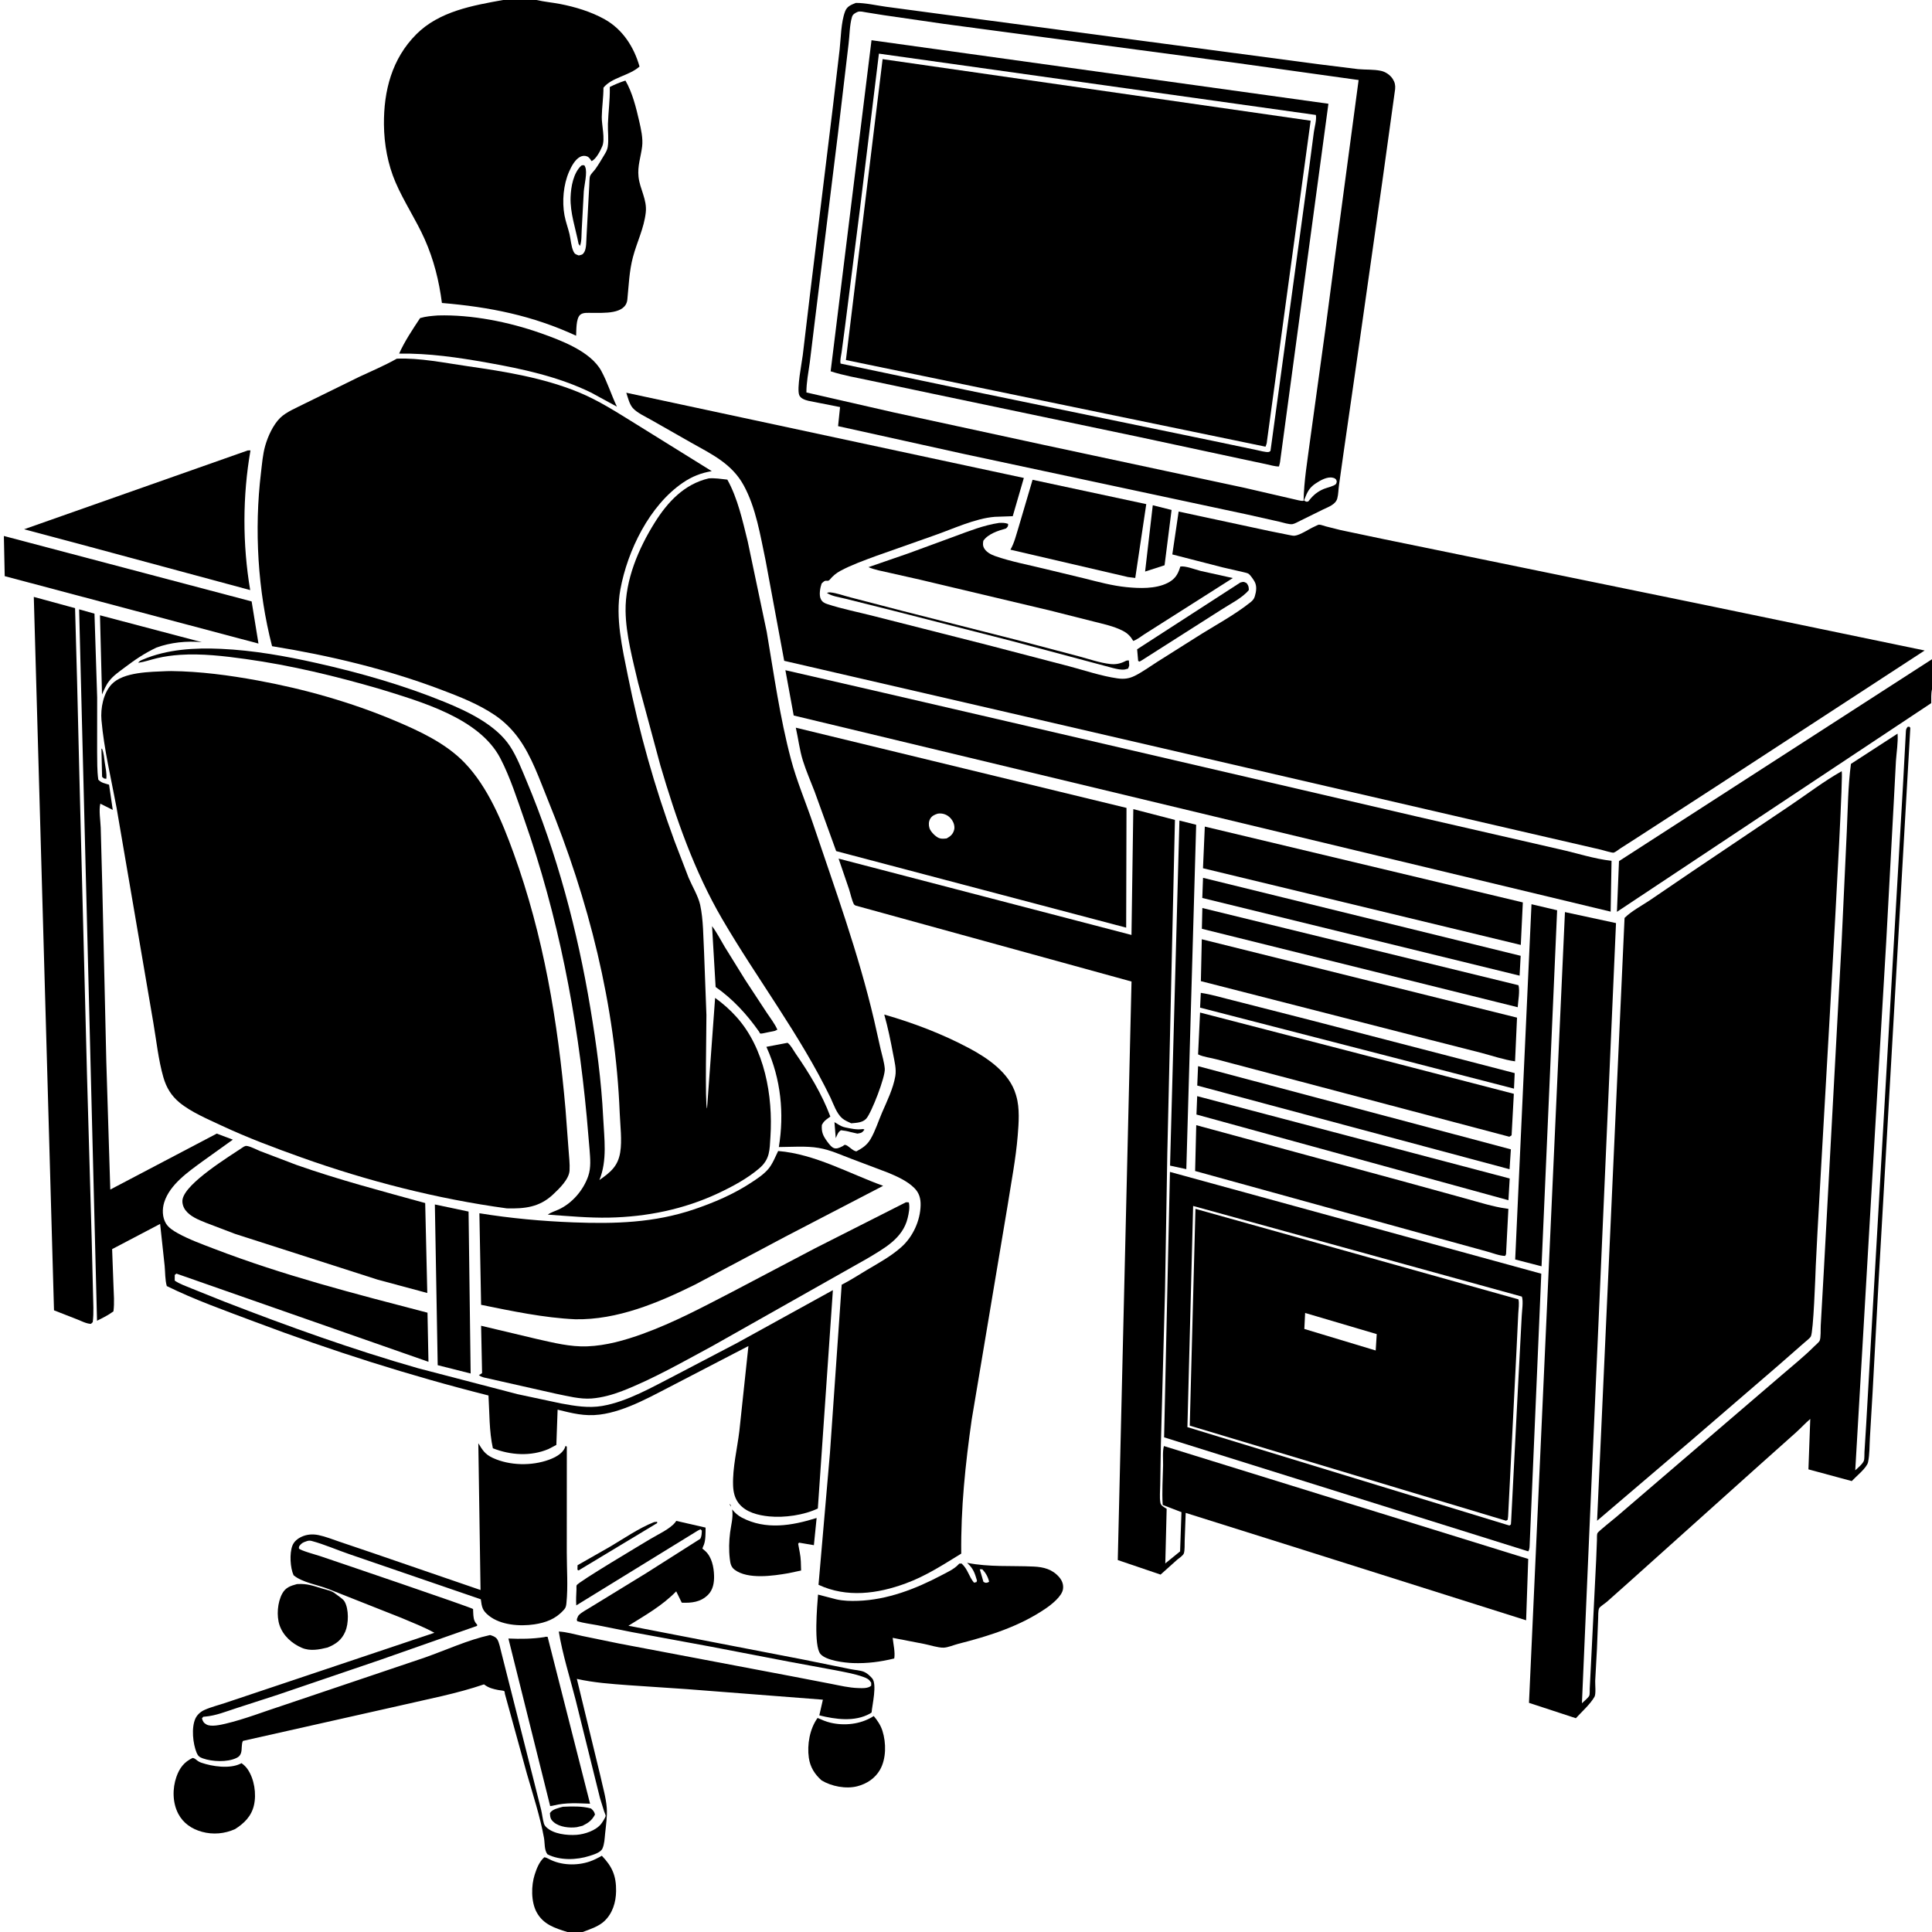<svg version="1.1" xmlns="http://www.w3.org/2000/svg" style="display: block;" viewBox="0 0 2048 2048" width="1024" height="1024">
<path transform="translate(0,0)" fill="rgb(255,255,255)" d="M 0 0 L 0 2048 L 2048 2048 L 2048 0 L 0 0 z"/>
<path transform="translate(0,0)" fill="rgb(0,0,0)" d="M 568.68 0 C 576.809 1.905 585.391 2.624 593.618 4.202 C 609.675 7.283 626.719 12.45 641.021 20.471 C 660.131 31.189 672.103 49.921 677.925 70.547 C 666.863 80.37 648.492 81.992 639.687 92.952 C 639.686 103.324 638.051 113.656 637.901 124 C 637.775 132.634 641.618 147.247 638.466 154.936 C 636.571 159.556 631.747 169.021 627.04 170.762 C 625.898 168.944 624.564 166.773 622.5 165.867 C 620.09 164.809 617.313 165.029 615 166.24 C 609.463 169.141 605.675 176.431 603.235 182 C 597.215 195.739 595.672 213.491 598.372 228.208 C 599.61 234.958 602.071 241.354 603.667 248.005 C 605.093 253.949 605.322 260.918 607.886 266.5 C 609.251 269.472 610.51 269.637 613.5 270.797 C 616.585 269.996 617.595 270.22 619.345 267.248 C 621.761 263.141 621.407 255.36 621.741 250.672 L 624.627 196.908 C 624.869 194.116 624.649 188.684 625.6 186.358 C 626.42 184.35 629.448 181.499 630.818 179.625 C 634.384 174.75 637.379 169.49 640.5 164.327 C 642.198 161.517 643.672 159.066 644.211 155.771 C 645.476 148.052 644.17 139.212 644.433 131.321 C 644.851 118.776 646.63 106.114 646.411 93.6 L 646.378 92.231 C 651.845 89.437 657.139 87.286 662.982 85.404 C 670.331 97.969 674.35 114.31 677.571 128.383 C 679.481 136.732 681.739 146.662 680.695 155.223 C 679.326 166.458 675.609 175.885 676.873 187.5 C 678.292 200.534 686.083 211.54 684.537 225.275 C 682.648 242.048 675.145 256.582 670.907 272.679 C 666.992 287.554 666.539 302.325 665.015 317.5 C 663.4 333.569 639.363 331.503 627.631 331.666 C 623.616 331.722 617.822 330.955 614.826 333.868 C 610.491 338.082 611.025 350.257 610.707 355.88 C 564.301 334.41 519.082 325.444 468.452 321.163 C 465.414 297.664 459.847 275.3 450.183 253.562 C 441.006 232.918 428.174 213.95 419.292 193.297 C 411.06 174.153 407.192 152.849 406.999 132.068 C 406.666 96.334 415.396 62.271 441.335 36.296 C 465.577 12.022 500.975 5.807 533.324 0 L 568.68 0 z"/>
<path transform="translate(0,0)" fill="rgb(0,0,0)" d="M 1402.46 540.105 L 1378.89 551.717 C 1376.57 552.788 1372.57 555.2 1370.11 555.602 C 1366.67 556.164 1359.99 553.916 1356.51 553.112 L 1322.72 545.527 L 1020.85 481.019 L 888.403 451.734 L 890.494 431.505 L 857 424.901 C 853.516 424.031 848.584 422.494 847.185 418.728 C 844.532 411.589 849.827 385.507 850.959 376.5 L 858.939 309.5 L 882.888 113.278 L 890.02 52.709 C 891.407 40.217 891.447 23.773 895.827 12.107 C 897.884 6.629 902.212 5.107 907.252 3.09 C 917.357 3.05 928.871 5.702 938.918 7.118 L 998.929 15.149 L 1243.08 47.545 L 1398.41 68.162 L 1439.53 73.277 C 1447.61 74.041 1455.81 73.408 1463.8 75.075 C 1468.72 76.101 1473.63 79.436 1476.35 83.677 C 1478.58 87.16 1479.29 90.377 1478.89 94.476 L 1465.57 190.543 L 1439.82 371.775 L 1424.11 480.826 L 1419.38 514.414 C 1418.7 518.99 1418.79 524.06 1417.54 528.495 C 1415.72 534.946 1407.9 537.445 1402.46 540.105 z M 909.335 12.5 C 906.617 13.743 904.071 14.884 903.136 18 C 900.564 26.569 900.669 37.666 899.505 46.657 L 888.36 141 L 863.655 341.116 L 858.372 384.5 C 856.953 394.837 854.765 405.567 854.828 416.021 L 947 437.091 L 1105.87 471.493 L 1319 517.055 L 1376.53 530.353 C 1378.61 530.773 1380.42 531.361 1382.5 530.599 C 1384.7 531.843 1384.29 532.206 1386.9 531.5 L 1387.83 530.313 C 1392.29 524.676 1396.74 521.03 1403.5 518.204 C 1406.45 516.971 1414.15 515.353 1416.13 513.089 C 1416.73 512.4 1416.73 511.363 1417.03 510.5 C 1416.42 508.17 1416.5 508.228 1414.5 506.89 L 1412.84 506.416 C 1406.98 504.953 1399.49 509.275 1394.8 512.395 C 1389.17 516.132 1386.63 519.848 1384.1 526 L 1381.85 531.485 C 1382.18 509.931 1385.96 488.356 1388.7 467 L 1405.51 345.132 L 1415.16 272 L 1440.19 84.839 L 1310.82 66.759 L 1000.66 25.333 L 936.468 16.033 L 918.148 13.102 C 915.308 12.647 912.158 11.699 909.335 12.5 z"/>
<path transform="translate(0,0)" fill="rgb(0,0,0)" d="M 1357.2 487.506 C 1357.04 489.945 1356.41 492.157 1355.77 494.5 C 1351.27 494.5 1346.29 492.919 1341.84 491.982 L 1315.33 486.348 L 1207.11 463.148 L 988.619 417.363 L 922.249 403.379 C 908.381 400.43 893.986 398 880.515 393.583 L 923.835 42.64 L 1408.18 109.978 L 1357.2 487.506 z M 931.687 56.852 L 911.705 220.537 L 895.712 346.508 L 892.147 373.345 C 891.707 376.62 890.198 382.295 891.067 385.409 L 1024.19 413.358 L 1284.07 467.002 L 1331.67 476.974 C 1334.82 477.578 1342.07 479.71 1345 479.093 C 1345.67 478.951 1346.17 478.364 1346.76 478 L 1347.7 471.245 L 1388.16 174.825 L 1392.77 139.828 C 1393.53 134.722 1395.8 126.805 1394.87 121.868 L 931.687 56.852 z"/>
<path transform="translate(0,0)" fill="rgb(0,0,0)" d="M 1343.02 467.77 C 1342.94 469.918 1342.29 471.513 1341.51 473.5 L 896.699 381.655 L 935.603 62.677 L 1389.35 127.945 L 1343.02 467.77 z"/>
<path transform="translate(0,0)" fill="rgb(0,0,0)" d="M 613.322 258.5 C 610.179 242.298 604.27 225.637 604.841 209.108 C 605.225 197.971 607.747 183.385 616.233 175.5 C 618.269 174.921 617.184 175.034 619.5 175.283 L 620.333 176.985 C 622.873 182.701 619.297 196.368 618.838 203.008 L 616.637 243.661 C 616.305 248.938 616.724 255.766 614.782 260.674 L 613.322 258.5 z"/>
<path transform="translate(0,0)" fill="rgb(0,0,0)" d="M 626.449 416.107 C 591.873 399.246 554.022 391.089 516.368 384.401 C 485.406 378.902 454.596 374.369 423.094 374.833 C 428.759 362.044 437.583 348.859 445.325 337.182 C 451.577 335.316 457.714 334.89 464.185 334.402 C 499.878 333.363 539.34 341.253 572.837 353.069 C 594.223 360.614 626.071 372.35 637.41 393.211 C 643.945 405.232 648.032 418.689 653.956 431.077 L 626.449 416.107 z"/>
<path transform="translate(0,0)" fill="rgb(0,0,0)" d="M 402.752 730.389 C 355.826 716.745 308.708 705.308 260.245 698.579 C 237.517 695.424 213.735 692.618 190.785 694.162 C 182.631 694.711 174.454 695.819 166.496 697.687 C 159.816 699.254 153.304 701.645 146.5 702.597 C 147.534 700.831 149.268 700.095 151.11 699.302 C 177.031 688.146 206.606 686.532 234.357 687.807 C 268.738 689.387 302.481 695.407 336 702.941 C 381.893 713.256 428.097 726.434 471.65 744.275 C 495.827 754.179 525.645 768.33 540.558 790.902 C 547.734 801.763 553.166 815.872 558.218 827.909 C 590.541 904.933 612.126 986.428 625.835 1068.7 C 632.227 1107.06 637.503 1145.81 639.399 1184.68 C 640.483 1206.9 643.925 1229.88 635.386 1250.91 C 647.103 1242.66 655.026 1236.32 657.447 1221.56 C 659.524 1208.9 657.45 1192.92 656.934 1179.95 C 652.385 1065.42 624.008 953.909 580.837 848.111 C 571.867 826.128 563.599 801.618 549.515 782.328 C 542.637 772.909 534.312 764.683 524.646 758.139 C 507.146 746.291 487.236 738.535 467.567 731.087 C 410.139 709.342 348.935 694.766 288.403 685.001 C 273.216 626.236 269.396 561.368 276.646 501.142 C 277.802 491.54 278.486 481.88 281.137 472.524 C 283.964 462.551 289.526 450.314 296.991 442.968 C 303.524 436.538 314.6 432.166 322.786 427.931 L 380.864 399.437 C 393.737 393.405 407.077 387.78 419.485 380.845 L 420.589 380.217 C 444.75 379.143 471.656 384.747 495.653 388.182 C 535.359 393.867 575.708 400.424 613.018 415.649 C 635.138 424.675 654.754 437.599 675 450.054 L 754.481 499.438 C 743.069 501.372 733.601 505.084 724 511.608 C 688.53 535.713 665.204 583.548 657.611 624.905 C 652.108 654.877 659.697 687.131 665.618 716.615 C 677.587 776.214 694.016 834.55 715.018 891.594 L 729.997 930.566 C 733.739 939.343 740.221 950.069 742.227 959.289 C 745.667 975.097 745.444 993.525 746.354 1009.71 L 748.829 1075.95 C 748.955 1086.8 747.139 1171.55 749.5 1175 L 758.048 1057.83 C 766.226 1063.59 773.998 1070.56 780.683 1078 C 810.571 1111.24 819.507 1161.68 816.69 1205.09 C 815.77 1219.26 816.269 1228.77 804.748 1238.6 C 792.114 1249.38 776.243 1257.89 761.271 1264.91 C 724.848 1281.98 685.754 1289.89 645.666 1290.72 C 624.154 1291.17 602.148 1289.05 580.689 1287.56 C 583.936 1285.14 588.434 1283.85 592.141 1282.14 C 606.516 1275.53 618.408 1261.66 623.554 1246.68 C 626.679 1237.59 625.652 1227.92 624.958 1218.5 L 621.976 1183.92 C 611.958 1076.24 591.711 971.11 555.824 868.919 C 548.329 847.577 540.765 823.703 530.336 803.738 C 507.976 760.932 445.608 743.733 402.752 730.389 z"/>
<path transform="translate(0,0)" fill="rgb(0,0,0)" d="M 1805.22 640.841 L 2040.21 689.545 L 1819.94 833.18 L 1735.42 887.96 L 1717.85 899.225 C 1715.92 900.461 1712.7 903.167 1710.62 903.844 C 1709.16 904.319 1699.32 901.211 1697.3 900.759 L 1608.5 880.258 L 1069.58 755.517 L 831.286 700.497 L 811.526 593.967 C 805.918 567.476 801.411 538.347 788.314 514.423 C 775.83 491.616 754.653 481.588 732.881 469.365 L 690.725 445.378 C 684.666 441.85 675.363 437.752 670.758 432.494 C 667.156 428.381 665.609 421.449 663.884 416.314 L 1085.32 506.656 L 1073.55 547.188 L 1054.5 547.855 C 1033.42 549.556 1010.36 560.637 990.355 567.565 L 928.091 589.548 C 915.811 594.134 902.503 598.86 890.934 605.085 C 886.323 607.567 882.91 610.477 879.556 614.481 C 877.731 616.661 876.01 614.917 874 615.993 C 872.846 616.61 871.986 617.664 870.979 618.5 C 869.421 622.824 867.985 630.689 870.065 635 C 871.54 638.058 873.832 639.317 876.901 640.329 C 892.821 645.581 910.245 648.948 926.521 653.15 L 1045.54 683.386 L 1133.4 706.306 C 1150.11 710.744 1167.44 716.673 1184.54 719.101 C 1191.32 720.064 1196.68 719.476 1202.87 716.415 C 1211.01 712.393 1218.63 706.727 1226.32 701.865 L 1267.77 675.7 C 1286.64 663.636 1308.07 652.385 1325.52 638.476 C 1327.78 636.67 1329.31 634.973 1330.16 632.153 C 1331.7 627.055 1332.6 621.08 1329.77 616.267 C 1328.42 613.984 1325.76 610.031 1323.75 608.366 C 1322.7 607.488 1319.16 606.79 1317.69 606.416 L 1296.19 601.473 L 1242.7 587.714 L 1249.41 542.265 L 1345.94 562.984 L 1365.11 566.845 C 1367.01 567.144 1370.52 568.099 1372.34 567.891 C 1378.46 567.189 1387.8 560.593 1393.76 558.014 C 1394.66 557.625 1397.29 556.196 1398.15 556.162 C 1400.02 556.086 1403.5 557.473 1405.44 557.981 L 1421.02 561.895 L 1465.97 571.351 L 1805.22 640.841 z"/>
<path transform="translate(0,0)" fill="rgb(0,0,0)" d="M 85.5 577.025 L 25.557 561.04 L 262.606 477.5 L 265.527 477.411 C 257.067 525.741 257.007 577.059 265.222 625.517 L 85.5 577.025 z"/>
<path transform="translate(0,0)" fill="rgb(0,0,0)" d="M 880.424 1163.71 C 848.036 1096.88 802.702 1037.93 765.42 973.972 C 735.983 923.47 716.434 867.274 700.014 811.371 L 676.5 724.156 C 670.814 699.735 663.495 672.841 663.137 647.721 C 662.666 614.781 676.884 581.388 694.017 554 C 707.711 532.11 725.348 513.152 751.279 507.111 C 757.845 506.598 764.483 507.692 771.002 508.415 C 782.055 528.266 787.188 552.108 792.628 573.988 L 812.767 669.786 C 820.46 715.122 826.683 760.5 838.491 805.031 C 844.627 828.171 854.306 850.783 861.956 873.5 C 885.061 942.118 910.085 1010.82 926.578 1081.37 L 933.468 1112 C 935.064 1118.84 937.319 1125.95 937.912 1132.94 C 938.624 1141.33 923.792 1179.74 918.234 1185.85 C 914.306 1190.17 907.756 1190.22 902.347 1190.75 C 899.095 1189.23 895.383 1187.73 892.663 1185.35 C 886.852 1180.27 883.632 1170.67 880.424 1163.71 z"/>
<path transform="translate(0,0)" fill="rgb(0,0,0)" d="M 1195.66 611.684 L 1071.07 582.696 C 1075.2 575.733 1077.29 566.686 1079.73 558.941 L 1094.57 508.596 L 1215.09 534.4 L 1203.42 612.664 L 1195.66 611.684 z"/>
<path transform="translate(0,0)" fill="rgb(0,0,0)" d="M 1231.71 600.126 L 1213.86 605.865 L 1221.99 535.58 L 1241.91 540.578 L 1234.5 599.189 L 1231.71 600.126 z"/>
<path transform="translate(0,0)" fill="rgb(0,0,0)" d="M 1213.01 672.4 C 1209.36 674.791 1205.41 677.972 1201.3 679.427 C 1198.46 674.522 1195.3 671.289 1190.23 668.676 C 1180.64 663.723 1169.38 661.434 1159 658.776 L 1112.99 647.168 L 974.902 614.397 L 942.298 607.057 C 935.07 605.433 927.447 604.097 920.596 601.216 L 962.768 586.645 L 1011.78 568.65 C 1027.18 562.965 1042.74 556.735 1059.06 554.308 C 1062.61 554.171 1065.28 554.098 1068.64 555.335 C 1068.67 558.17 1068.44 558.035 1066.5 560.166 C 1058.08 562.575 1047.52 565.797 1042.35 573.262 C 1041.97 575.88 1041.66 578.046 1042.86 580.505 C 1045.06 584.984 1050.16 587.776 1054.66 589.367 C 1071.92 595.463 1091.04 598.9 1108.89 603.355 L 1149.72 613.194 C 1164.29 616.868 1179.2 620.924 1194.18 622.4 C 1207.97 623.759 1224.83 624.368 1237.48 618.067 C 1244.95 614.348 1248.27 609.716 1250.75 601.955 L 1251.18 600.557 C 1256.46 599.594 1267.03 603.758 1272.58 605.166 L 1306.85 612.765 L 1213.01 672.4 z"/>
<path transform="translate(0,0)" fill="rgb(0,0,0)" d="M 273.99 682.205 L 4.998 610.736 L 4.105 568.167 L 266.736 637.524 L 273.99 682.205 z"/>
<path transform="translate(0,0)" fill="rgb(0,0,0)" d="M 1210.59 699.819 L 1208.04 701.31 L 1206.5 700.683 L 1205.4 688.27 L 1314.81 617.5 C 1318.41 616.581 1318.25 616.424 1321.5 618.178 C 1323.53 620.952 1323.75 622.064 1323.81 625.5 C 1316.99 633.839 1303.66 640.419 1294.57 646.334 L 1210.59 699.819 z"/>
<path transform="translate(0,0)" fill="rgb(0,0,0)" d="M 1197.02 705.5 C 1196.75 706.597 1196.23 707.701 1195.83 708.756 L 1192.51 709.646 C 1188.56 710.333 1183.95 709.147 1180.09 708.229 L 1073.57 679.783 L 946 647.163 L 896.616 634.779 C 890.212 633.117 882.003 632.218 876.51 628.5 C 877.756 628.137 878.682 627.825 880 627.943 C 886.787 628.55 894.683 631.523 901.428 633.226 L 956.093 647.439 L 1081.01 679.191 L 1143.5 695.691 C 1154.32 698.551 1165.79 702.655 1176.9 703.883 C 1182.24 704.472 1186.93 703.686 1191.77 701.388 C 1193.65 700.495 1194.55 699.814 1196.69 700.165 L 1197.02 705.5 z"/>
<path transform="translate(0,0)" fill="rgb(0,0,0)" d="M 98.328 1401.5 L 96.427 1403.34 C 91.758 1403.27 86.322 1400.4 81.997 1398.67 L 57.244 1389.01 L 35.826 632.747 L 79.579 644.684 L 81.742 722.888 L 84.205 824.811 L 92.235 1140 L 97.176 1313.09 L 98.61 1370.74 C 98.767 1380.88 99.561 1391.44 98.328 1401.5 z"/>
<path transform="translate(0,0)" fill="rgb(0,0,0)" d="M 781.262 1423.64 L 882.897 1367.62 L 866.945 1599.06 C 852.312 1606.09 831.501 1609.04 815.373 1607.46 C 803.776 1606.32 790.582 1603.2 783.037 1593.52 C 778.766 1588.04 777.353 1581.53 777.108 1574.73 C 776.433 1555.96 781.5 1535.65 783.743 1516.99 L 793.368 1426.85 L 719.23 1465.33 C 693.838 1478.15 664.166 1496.03 635.681 1499.54 C 619.458 1501.54 606.686 1498.12 591.094 1494.31 L 589.758 1531.68 L 581.463 1536.03 C 562.602 1544.03 541.23 1542.59 522.481 1535.23 C 518.483 1517.45 518.932 1497.5 517.818 1479.27 C 433.55 1458.04 351.317 1431.78 270 1401.11 C 239.008 1389.42 206.479 1377.94 176.802 1363.28 C 174.913 1356.61 175.195 1348.79 174.534 1341.83 L 169.737 1297.41 L 118.855 1324.13 L 120.269 1362.28 C 120.557 1371.47 121.461 1380.97 120.25 1390.09 C 114.796 1394.15 108.914 1397.03 102.848 1400.04 L 83.875 645.912 L 100.154 650.495 L 103.002 739.262 L 102.956 797.052 C 103.097 806.803 102.838 816.831 104.205 826.5 C 107.475 829.974 111.142 830.396 115.619 831.801 L 119.532 858.527 L 106.365 851.928 C 104.614 858.982 106.531 870.041 106.771 877.493 L 108.386 937.725 L 112.689 1124.99 L 116.907 1260.98 L 229.773 1201.66 L 246.817 1208.07 L 214.985 1230.87 C 199.704 1242.09 180.071 1255.51 174.096 1274.46 C 171.826 1281.67 171.931 1290.39 175.961 1297 C 178.724 1301.53 183.946 1304.78 188.516 1307.31 C 200.478 1313.93 213.942 1318.78 226.702 1323.68 C 300.793 1352.17 376.515 1371.51 453.16 1391.51 L 454.19 1443.56 L 187 1350.08 L 185.248 1351.5 L 185.226 1357.5 C 190.491 1361.15 197.362 1363.42 203.272 1365.92 L 238.145 1379.9 C 305.592 1406.06 373.588 1430.49 443.18 1450.4 L 548.802 1477.93 L 594.857 1487.73 C 609.242 1490.39 623.768 1492.87 638.385 1490.36 C 665.203 1485.76 691.993 1470.05 716 1457.8 L 781.262 1423.64 z"/>
<path transform="translate(0,0)" fill="rgb(0,0,0)" d="M 165.736 686.498 C 152.821 692.708 143.197 699.234 131.883 707.792 C 125.978 712.259 120.207 716.094 115.615 722.032 C 112.356 726.246 110.282 731.313 108.132 736.154 L 105.981 652.234 L 213.932 680.73 C 198.054 679.208 180.744 680.986 165.736 686.498 z"/>
<path transform="translate(0,0)" fill="rgb(0,0,0)" d="M 2048 698.8 L 2048 730.708 C 2046.86 735.285 2047.26 740.626 2047.18 745.345 L 1714.02 966.586 L 1716.2 912.819 L 2048 698.8 z"/>
<path transform="translate(0,0)" fill="rgb(0,0,0)" d="M 537.248 1280.92 C 463.553 1270.9 389.527 1251.93 319.538 1226.96 C 290.717 1216.68 262.233 1206 234.5 1193.02 C 220.133 1186.29 202.345 1178.78 190.139 1168.64 C 181.452 1161.42 176.287 1152.75 173.192 1142 C 167.882 1123.55 165.815 1103.22 162.564 1084.26 L 142.983 969.612 L 123.536 856.077 C 117.878 825.595 110.213 794.144 107.551 763.252 C 106.477 750.793 109.524 734.883 118.209 725.5 C 130.601 712.111 159.844 712.24 176.719 711.443 L 181.5 711.352 C 212.157 711.699 242.71 715.761 272.826 721.269 C 322.47 730.349 372.513 744.467 419.032 764.127 C 445.093 775.141 472.799 788.02 492.637 808.708 C 517.252 834.378 532.315 870.972 544.294 903.948 C 576.207 991.798 591.364 1082.95 599.459 1175.73 L 602.688 1218.69 C 603.151 1225.87 604.186 1233.64 603.758 1240.81 C 603.196 1250.22 592.598 1260.25 586.066 1266.36 C 571.783 1279.74 556.111 1281.41 537.248 1280.92 z"/>
<path transform="translate(0,0)" fill="rgb(0,0,0)" d="M 1707.36 966.377 L 841.351 758.459 L 832.548 710.431 L 935.727 734.164 L 1068.91 764.994 L 1500.57 865.257 L 1653.17 900.264 C 1671.42 904.305 1689.75 910.424 1708.3 912.5 L 1707.36 966.377 z"/>
<path transform="translate(0,0)" fill="rgb(0,0,0)" d="M 1684.84 1622.1 L 1676.91 1805.53 C 1678.82 1803.57 1683.64 1799.78 1684.68 1797.53 C 1685.35 1796.09 1685.1 1791.67 1685.2 1789.86 L 1686.4 1766.16 L 1692 1653.52 L 1692.83 1632.52 C 1692.9 1630.84 1692.65 1626.71 1693.31 1625.26 C 1694.21 1623.29 1710.71 1610.34 1713.82 1607.63 L 1888.88 1457.51 C 1900.34 1447.63 1912.42 1437.97 1923.1 1427.27 C 1924.43 1425.93 1928.14 1422.86 1928.87 1421.28 C 1930.37 1418.03 1929.81 1409.07 1930.06 1405.08 L 1933.46 1344.71 L 1952.1 1000.64 L 1957.67 881.562 C 1958.78 857.845 1958.95 833.287 1962.07 809.75 L 2011.51 777.678 C 2012.16 786.873 2010.41 797.448 2009.77 806.68 L 2007.67 846.712 L 1999.44 998.858 L 1987.5 1200.75 L 1966.64 1558.56 C 1969.3 1556.22 1974.59 1551.75 1975.78 1548.48 C 1976.54 1546.4 1976.25 1541.53 1976.42 1539.09 L 1978.22 1510.23 L 1984.79 1395.02 L 2006.69 1014.5 L 2017.24 832.438 L 2020.35 774.88 C 2020.52 772.853 2020.96 772.076 2022.15 770.5 L 2023.9 770.288 L 2025.01 771.5 L 2014.31 958.789 L 1991.5 1356.31 L 1985.01 1476.28 L 1982.21 1523.63 C 1981.7 1532.14 1981.97 1541.67 1980.21 1550 C 1978.94 1556.01 1967.38 1565.19 1962.93 1570 L 1917.01 1557.58 L 1918.96 1504.13 C 1913.75 1508.58 1909.07 1513.74 1903.96 1518.34 L 1862.17 1555.66 L 1726.03 1677.81 L 1703.17 1698.14 C 1701.69 1699.4 1695.86 1703.27 1695.18 1704.76 C 1693.95 1707.43 1694.28 1712.66 1694.11 1715.68 L 1692.82 1748.07 L 1690.97 1781.81 C 1690.84 1785.46 1691.92 1795.65 1690.25 1798.62 C 1685.87 1806.41 1676.57 1814.7 1670.47 1821.38 L 1620.79 1805.09 L 1658.91 966.855 L 1713.03 978.509 L 1684.84 1622.1 z"/>
<path transform="translate(0,0)" fill="rgb(0,0,0)" d="M 1193.79 983.344 L 886.374 902.208 L 863.539 839.159 C 859.354 828.217 854.567 817.383 851.065 806.206 C 847.592 795.124 846.175 782.795 843.591 771.377 L 1194.13 856.408 L 1193.79 983.344 z M 994.046 862.5 C 990.753 863.527 987.806 864.847 986.008 868 C 984.327 870.947 984.3 874.706 985.294 877.892 C 986.479 881.692 991.771 886.977 995.48 888.417 C 998.032 889.407 1000.85 889.038 1003.5 888.757 C 1007.54 886.52 1010.19 884.309 1011.43 879.665 C 1012.29 876.445 1011.19 872.361 1009.39 869.626 C 1006.76 865.635 1003.12 863.108 998.384 862.431 C 996.717 862.193 995.77 862.28 994.046 862.5 z"/>
<path transform="translate(0,0)" fill="rgb(0,0,0)" d="M 112.744 825.5 C 110.155 825.488 110.201 825.229 108.218 823.5 L 107.51 793.5 L 108.255 793.886 C 110.151 798.612 110.349 803.51 111.078 808.5 C 111.914 814.222 113.268 819.687 112.744 825.5 z"/>
<path transform="translate(0,0)" fill="rgb(0,0,0)" d="M 1692.98 1612.05 L 1722.1 973.047 C 1729.49 965.711 1740.18 960.16 1748.91 954.313 L 1794.09 923.575 L 1897.66 853.878 C 1915.75 841.701 1933.26 828.242 1952.26 817.5 C 1955.32 822.507 1926.57 1294.85 1924.79 1341.84 C 1924.41 1351.85 1922.35 1411.89 1919.54 1416.77 C 1918.37 1418.8 1914.29 1421.75 1912.39 1423.5 L 1884.85 1447.64 L 1792.17 1527.48 L 1692.98 1612.05 z"/>
<path transform="translate(0,0)" fill="rgb(0,0,0)" d="M 1382.02 1643.08 L 1256.89 1603.72 L 1255.8 1633.5 C 1255.65 1637.26 1256.02 1642.92 1255 1646.45 C 1254.3 1648.89 1249.74 1651.79 1247.85 1653.37 L 1230.25 1669.14 L 1184.89 1653.72 L 1199.46 1040.47 L 906.979 959.945 C 906.87 959.891 905.408 959.019 905.231 958.674 C 902.878 954.06 901.602 947.432 899.962 942.427 L 888.949 910.173 L 1199.41 991.084 L 1201.35 857.711 L 1245.49 869.151 L 1237.4 1222.46 L 1234.96 1368.56 L 1230.59 1531.02 L 1229.87 1574.56 C 1229.83 1580.39 1229.05 1587.2 1230.05 1592.88 C 1230.6 1595.98 1233.07 1597.11 1235.57 1598.68 L 1236.71 1599.38 L 1235.26 1657.28 L 1250.95 1644.54 L 1252.4 1602.95 L 1232.52 1595.28 C 1231.59 1581.47 1232.65 1567.28 1232.92 1553.43 C 1233.04 1547.27 1232.19 1538.66 1233.8 1532.87 L 1619.99 1652.54 L 1617.75 1717.58 L 1382.02 1643.08 z"/>
<path transform="translate(0,0)" fill="rgb(0,0,0)" d="M 1257.55 1239.35 L 1240.3 1235.61 L 1250.25 869.82 L 1267.99 874.281 L 1257.55 1239.35 z"/>
<path transform="translate(0,0)" fill="rgb(0,0,0)" d="M 1612.1 1001.67 L 1275.22 920.373 L 1277.15 876.215 L 1614.27 956.597 L 1612.1 1001.67 z"/>
<path transform="translate(0,0)" fill="rgb(0,0,0)" d="M 1610.83 1034.23 L 1274.48 951.882 L 1275.27 930.531 L 1611.97 1013.19 L 1610.83 1034.23 z"/>
<path transform="translate(0,0)" fill="rgb(0,0,0)" d="M 1634.1 1342.33 L 1606.16 1335.11 L 1623.44 958.514 L 1650.62 964.925 L 1634.1 1342.33 z"/>
<path transform="translate(0,0)" fill="rgb(0,0,0)" d="M 1608.84 1067.7 L 1274.03 984.554 L 1274.56 962.55 L 1609.65 1044.38 C 1611.3 1050.6 1609.24 1061.09 1608.84 1067.7 z"/>
<path transform="translate(0,0)" fill="rgb(0,0,0)" d="M 821.5 1092.73 L 812.864 1094.52 C 811.546 1094.75 807.13 1095.91 806.04 1095.62 C 805.297 1095.42 805.172 1094.35 804.731 1093.72 C 791.91 1075.46 776.925 1059.06 758.587 1046.24 L 754.806 981.764 C 759.865 988.433 763.848 996.349 768.158 1003.55 L 790.099 1038.95 L 812.612 1073.23 C 816.399 1078.96 821.343 1085.24 824.043 1091.5 L 821.5 1092.73 z"/>
<path transform="translate(0,0)" fill="rgb(0,0,0)" d="M 1606.02 1125.06 C 1594.29 1123.42 1581.68 1119.12 1570.18 1116.07 L 1515 1102.01 L 1272.97 1040.04 L 1273.95 995.654 L 1608.11 1078.74 L 1606.02 1125.06 z"/>
<path transform="translate(0,0)" fill="rgb(0,0,0)" d="M 1604.89 1154 L 1272.14 1068.13 L 1272.9 1052.47 C 1284.58 1054.2 1296.61 1057.93 1308.11 1060.71 L 1389.25 1081.42 L 1605.65 1137.55 L 1604.89 1154 z"/>
<path transform="translate(0,0)" fill="rgb(0,0,0)" d="M 1602.36 1203.5 L 1599.98 1204.99 L 1517 1183.06 L 1356.52 1140.63 L 1289.49 1122.92 C 1283.36 1121.24 1275.6 1120.45 1270.01 1117.7 L 1272.12 1073.35 L 1604.73 1159.48 L 1602.36 1203.5 z"/>
<path transform="translate(0,0)" fill="rgb(0,0,0)" d="M 879.783 1540.24 L 892.218 1361.84 C 901.495 1357.23 910.33 1351.32 919.251 1346.04 C 931.76 1338.64 944.786 1331.54 955.65 1321.78 C 967.733 1310.93 975.573 1293.89 975.894 1277.5 C 976.035 1270.31 974.291 1264.36 969.145 1259.27 C 961.72 1251.91 951.053 1247.11 941.504 1243.14 L 903.043 1228.6 C 890.965 1224.14 880.715 1219.07 867.839 1216.86 C 854.523 1214.57 839.18 1215.86 825.605 1215.9 C 831.437 1180.39 827.784 1143.74 812.836 1110.69 L 812.378 1109.69 L 834.858 1105.42 C 838.124 1107.64 841.005 1113.33 843.295 1116.64 C 857.73 1137.48 871.317 1159.78 880.202 1183.59 L 878.005 1185.21 C 874.739 1187.58 873.067 1188.85 871.2 1192.5 C 870.658 1200.11 872.451 1204.02 876.87 1210.05 C 882.519 1217.76 885.066 1219.47 893.518 1214.83 C 894.272 1214.42 894.919 1213.49 895.775 1213.58 C 899.197 1213.95 903.414 1219.87 907.771 1220.5 C 914.115 1217.1 918.967 1214 922.762 1207.58 C 927.906 1198.87 931.126 1188.31 935.167 1179.01 C 940.462 1166.83 946.759 1154.01 949.052 1140.85 C 950.372 1133.27 948.214 1125.21 946.818 1117.76 C 944.149 1103.5 941.305 1089.46 937.357 1075.47 C 968.259 1084.32 999.019 1096.04 1027.4 1111.17 C 1047.24 1121.75 1070.03 1137.32 1076.77 1160.06 L 1077.33 1161.97 C 1081.09 1174.68 1079.89 1190.54 1078.83 1203.7 C 1076.83 1228.49 1071.91 1253.42 1068.09 1278 L 1030.08 1504.62 C 1023.31 1552.03 1018.42 1598.94 1018.96 1646.9 C 999.471 1658.81 981.787 1670.49 960.052 1678.5 C 930.017 1689.57 897.6 1693.89 867.664 1679.95 L 879.783 1540.24 z"/>
<path transform="translate(0,0)" fill="rgb(0,0,0)" d="M 1600.2 1239.43 L 1269.13 1150.72 L 1270 1130.17 L 1601.59 1218.34 L 1600.2 1239.43 z"/>
<path transform="translate(0,0)" fill="rgb(0,0,0)" d="M 1599 1272.28 L 1268.29 1181.44 L 1269.07 1161.96 L 1600.36 1249.25 L 1599 1272.28 z"/>
<path transform="translate(0,0)" fill="rgb(0,0,0)" d="M 908.947 1201.67 L 901.5 1199.98 C 898.112 1199 895.011 1198.5 891.5 1198.1 C 888.277 1199.89 887.477 1203.21 885.928 1206.48 L 884.562 1189.51 L 885.682 1190.2 L 887.434 1191.25 C 890.442 1193.09 892.804 1194.49 896.306 1195.18 C 902.311 1196.37 907.647 1197.69 913.821 1196.97 C 915.558 1196.77 914.578 1196.6 916.367 1197.5 C 913.602 1200.96 913.343 1200.82 908.947 1201.67 z"/>
<path transform="translate(0,0)" fill="rgb(0,0,0)" d="M 1596.47 1329.5 L 1595.53 1331.34 C 1589.5 1331.24 1582.09 1328.21 1576.12 1326.6 L 1527 1313.1 L 1266.88 1241.31 L 1268.07 1192.72 L 1485.08 1251.66 L 1553.12 1270.37 C 1567.51 1274.3 1582.71 1279.23 1597.5 1281.24 L 1598.95 1281.43 L 1596.47 1329.5 z"/>
<path transform="translate(0,0)" fill="rgb(0,0,0)" d="M 400.264 1356.46 L 249.27 1308 L 218 1296.09 C 210.308 1292.94 201.618 1289.59 196.5 1282.71 C 194.185 1279.6 192.753 1274.97 193.567 1271.11 C 197.238 1253.75 242.586 1226.21 258.483 1215.5 C 259.327 1215.23 260.13 1214.67 261.015 1214.7 C 264.705 1214.78 271.797 1218.64 275.477 1220.1 L 314.09 1234.8 C 358.973 1250.64 404.887 1262.62 450.723 1275.29 L 452.939 1370.63 L 400.264 1356.46 z"/>
<path transform="translate(0,0)" fill="rgb(0,0,0)" d="M 609.751 1398.48 C 576.721 1396.99 542.378 1389.74 509.992 1383.16 L 508.172 1286.1 C 541.547 1291.47 574.266 1294.5 608.038 1295.78 C 651.779 1297.43 693.498 1296.25 735.406 1282.06 C 757.004 1274.75 777.941 1265.82 797 1253.18 C 803.153 1249.1 809.697 1244.8 814.5 1239.11 C 818.932 1233.87 821.855 1226.28 824.883 1220.12 C 863.73 1223.28 899.954 1243.95 936.17 1257.02 L 832.729 1310.78 L 736.919 1361.68 C 697.648 1381.08 654.358 1399.32 609.751 1398.48 z"/>
<path transform="translate(0,0)" fill="rgb(0,0,0)" d="M 1621.58 1635.71 C 1621.38 1638.63 1621.72 1642.13 1620 1644.49 L 1233.99 1523.63 L 1240.19 1242.28 L 1633.83 1350.19 L 1621.58 1635.71 z M 1264.77 1278.37 L 1258.7 1512.82 L 1600 1617.13 L 1601.62 1615.99 L 1601.88 1612.24 L 1609.53 1462.87 L 1613.08 1395.25 C 1613.31 1389.7 1614.97 1379.44 1613.27 1374.45 L 1264.77 1278.37 z"/>
<path transform="translate(0,0)" fill="rgb(0,0,0)" d="M 512.822 1460.16 C 510.483 1459.36 509.453 1459.17 507.584 1457.5 C 509.187 1457.01 509.753 1456.54 511.024 1455.5 L 509.997 1405.36 L 569.252 1419.44 C 586.906 1423.37 604.323 1427.88 622.54 1427.18 C 642.765 1426.39 662.401 1420.77 681.325 1413.92 C 714.483 1401.92 745.156 1385.47 776.389 1369.32 L 863.607 1323.44 L 960.253 1274.5 C 961.407 1274.35 962.265 1274.47 963.409 1274.63 C 964.63 1279.88 963.399 1286.08 962.138 1291.28 C 956.893 1312.91 937.291 1323.3 919.443 1334.02 L 755.598 1426.59 C 724.507 1443.28 692.471 1461.77 659.553 1474.53 C 649.324 1478.49 638.153 1481.59 627.175 1482.46 C 614.792 1483.44 601.295 1479.77 589.23 1477.39 L 512.822 1460.16 z"/>
<path transform="translate(0,0)" fill="rgb(0,0,0)" d="M 498.904 1455.96 L 463.982 1447.15 L 460.977 1276.79 L 496.699 1284.31 L 498.904 1455.96 z"/>
<path transform="translate(0,0)" fill="rgb(0,0,0)" d="M 1598.66 1607.5 L 1598.22 1611 L 1596.5 1612.03 L 1261.2 1511.24 L 1267.23 1281.44 L 1609.59 1377.36 C 1610.68 1381.57 1609.62 1387.79 1609.43 1392.2 L 1607.62 1430 L 1598.66 1607.5 z M 1383.49 1391.79 L 1382.65 1408.75 L 1458.29 1431.57 L 1459.4 1414.21 L 1383.49 1391.79 z"/>
<path transform="translate(0,0)" fill="rgb(0,0,0)" d="M 739.516 1622.63 L 610.876 1701.78 C 610.465 1696.12 610.839 1690.48 611.081 1684.81 C 611.125 1683.78 610.899 1681.26 611.272 1680.45 C 612.911 1676.91 680.475 1636.82 689.049 1631.61 C 696.803 1626.89 710.48 1620.72 715.843 1613.65 L 716.88 1612.2 L 747.934 1619.31 C 747.929 1624.6 748.056 1632.74 746.11 1637.61 L 745.366 1639.34 L 744.852 1640.69 L 744.523 1641.5 L 747.639 1644.18 C 754.558 1650.49 756.691 1661.21 756.938 1670.2 C 757.141 1677.59 755.93 1685.23 750.487 1690.63 C 742.699 1698.35 733.041 1699.34 722.704 1698.92 L 716.81 1686.9 C 702.073 1702.08 683.963 1712.26 666.148 1723.37 L 851.932 1759.29 L 901.417 1769.33 C 906.053 1770.34 911.689 1770.47 916.007 1772.27 C 919.088 1773.56 922.317 1776.57 924.5 1779.07 C 929.945 1785.3 924.59 1807.15 923.91 1815.31 L 922.186 1816.49 C 906.001 1825.5 885.661 1822.61 868.502 1818.34 L 872.293 1801.73 L 728.211 1790.56 L 666.167 1786.38 C 647.644 1785 629.677 1783.76 611.481 1779.69 L 636.424 1882.5 C 638.718 1893.28 642.355 1905.29 643.179 1916.26 C 643.849 1925.18 642.363 1934.81 641.443 1943.71 C 640.917 1948.8 640.751 1954.83 638.605 1959.53 C 636.635 1963.85 629.253 1965.94 625.026 1967.31 C 611.284 1971.77 593.568 1972.36 580.348 1965.65 C 576.812 1961.23 577.637 1953.67 576.644 1948.2 C 572.515 1925.43 564.955 1902.53 558.553 1880.29 L 535.21 1795.56 C 534.946 1794.57 535.235 1793.21 534.421 1792.59 C 533.864 1792.16 529.327 1791.69 528.352 1791.51 C 522.983 1790.47 518.538 1789.42 513.977 1786.18 L 513.047 1785.5 C 483.951 1795.44 453.339 1801.12 423.438 1808.12 L 257.54 1845.42 C 255.684 1848.77 256.759 1854.31 255.492 1858.19 C 254.581 1860.98 253.179 1862.32 250.578 1863.56 C 240.895 1868.2 224.998 1867.52 214.944 1863.94 C 211.486 1862.71 209.864 1861.4 208.448 1858 C 204.464 1848.44 202.705 1831.45 207.117 1821.78 C 208.971 1817.72 212.657 1814.44 216.695 1812.63 C 224.093 1809.32 232.532 1807.33 240.233 1804.67 L 301.12 1784.28 L 460.494 1730.82 C 449.395 1724.72 437.386 1720.06 425.73 1715.12 L 347.964 1684.34 C 336.84 1680 320.254 1677.43 311.225 1669.84 C 307.59 1661.97 306.809 1646.85 309.855 1638.68 C 311.57 1634.08 315.392 1631.03 319.74 1629.01 C 325.389 1626.39 331.619 1626.02 337.674 1627.27 C 344.986 1628.78 352.331 1631.74 359.408 1634.13 L 395.115 1646.22 L 509.389 1685.48 L 507.039 1529.93 C 511.679 1537.33 514.036 1541.62 522.49 1545.5 C 540.362 1553.69 563.577 1554.1 581.99 1547.37 C 588.232 1545.09 596.177 1541.07 598.812 1534.58 L 599.5 1532.7 L 600.853 1533.5 L 600.805 1645.74 C 600.803 1663.16 602.223 1681.99 600.438 1699.28 C 600.168 1701.9 599.881 1704.02 598.103 1706.05 L 597.176 1707.04 C 588.893 1716.23 578.489 1720.09 566.394 1721.9 C 551.067 1724.2 530.8 1722.73 518.248 1712.72 C 511.287 1707.16 510.793 1703.69 509.683 1695.31 L 370.329 1647.49 C 357.166 1643.02 343.816 1637.06 330.474 1633.5 C 328.774 1633.04 327.249 1633.05 325.565 1633.56 L 324.5 1633.93 C 320.889 1635.12 319.527 1635.94 317.202 1639 C 317.118 1639.83 316.577 1640.75 316.951 1641.5 C 317.936 1643.47 336.328 1648.51 339.767 1649.67 C 353.65 1654.35 500.469 1704.16 501.473 1705.64 C 501.558 1705.77 501.602 1709.06 501.625 1709.52 C 501.828 1713.6 501.967 1717.53 504.63 1720.87 C 506.062 1722.67 505.855 1721.6 505.705 1723.5 L 402.734 1759.65 L 294.548 1796.48 L 250.661 1810.69 C 239.677 1814.22 228.964 1818.7 217.394 1819.67 L 215.5 1819.82 L 214.09 1821.5 C 214.938 1824.72 215.942 1826.42 218.945 1828.07 C 223.747 1830.7 233.709 1828.45 238.812 1827.25 C 259.731 1822.32 280.34 1814.12 300.817 1807.53 L 450.097 1757.15 C 472.725 1749.19 496.063 1738.36 519.5 1733.21 C 522.302 1734.07 525.157 1734.97 526.945 1737.5 C 529.149 1740.62 530.465 1748.1 531.497 1751.91 L 541.726 1792.34 L 566.219 1889.01 L 573.642 1918.5 C 574.744 1923.21 575.223 1928.4 576.57 1933 C 577.022 1934.54 577.977 1935.83 579.124 1936.93 C 586.722 1944.21 601.022 1945.69 611.112 1945.01 C 619.847 1944.41 631.743 1940.4 637.236 1933.39 C 638.452 1931.84 641.797 1926.74 642.017 1924.86 C 642.089 1924.25 640.626 1920.82 640.416 1920.19 L 635.977 1905.89 L 610.151 1801.83 C 604.066 1778 596.285 1753.72 592.334 1729.49 C 600.592 1729.92 608.961 1732.43 617.043 1734.16 L 656.306 1742.23 L 839.5 1776.95 L 880.939 1784.94 C 890.362 1786.79 900.017 1789.11 909.649 1789.41 C 914.084 1789.55 920.305 1789.95 923.5 1786.87 L 923.5 1783.72 C 921.136 1780.06 919.253 1779.08 915.197 1777.63 C 905.586 1774.18 895.513 1772.53 885.537 1770.53 L 836.106 1761.4 L 753.567 1745.54 L 670.275 1730.19 L 632.909 1722.73 C 625.855 1721.38 618.662 1720.62 611.789 1718.5 L 611.451 1716.5 C 611.944 1715.4 612.526 1713.38 613.246 1712.5 C 615.895 1709.25 622.862 1705.83 626.565 1703.41 L 684.801 1667.73 L 742.251 1631.25 C 743.893 1628.45 743.809 1625.65 743.976 1622.5 L 742.5 1621.04 L 739.516 1622.63 z"/>
<path transform="translate(0,0)" fill="rgb(0,0,0)" d="M 773.29 1594.22 C 774.617 1594.84 774.507 1595.71 774.994 1597.03 C 774.36 1596.64 773.656 1594.89 773.29 1594.22 z"/>
<path transform="translate(0,0)" fill="rgb(0,0,0)" d="M 776.068 1600.02 L 774.994 1597.03 L 776.068 1600.02 z"/>
<path transform="translate(0,0)" fill="rgb(0,0,0)" d="M 847.777 1645.64 C 849.087 1651.94 849.012 1658.39 849.206 1664.81 L 835.86 1667.65 C 819.819 1670.44 792.757 1674.5 778.764 1664 C 774.74 1660.98 774.165 1657.01 773.606 1652.29 C 772.536 1643.27 772.777 1633.38 773.962 1624.39 C 774.961 1616.81 777.27 1608.59 776.224 1600.96 L 776.068 1600.02 C 778.993 1603.58 782.183 1606.51 786.291 1608.68 C 811.697 1622.08 839.406 1617.34 865.661 1609.1 L 862.752 1637.96 L 847 1635.27 L 846.082 1636.5 L 847.777 1645.64 z"/>
<path transform="translate(0,0)" fill="rgb(0,0,0)" d="M 615.327 1663.5 L 613.427 1664.72 L 612.1 1664 L 612.244 1659.18 L 646.76 1639.5 C 661.746 1630.66 677.133 1619.91 693.313 1613.5 L 696.5 1613.11 L 696.682 1614.5 L 615.327 1663.5 z"/>
<path transform="translate(0,0)" fill="rgb(0,0,0)" d="M 979.751 1742.67 L 946.262 1736.18 C 946.945 1742.7 949.087 1751.71 947.934 1758.05 C 933.388 1761.62 919.229 1763.47 904.232 1762.93 C 895.404 1762.61 875.666 1760.33 869.698 1753.27 C 862.433 1744.67 866.232 1702.37 867.156 1690.33 L 886.5 1695.36 C 894.177 1697.07 901.647 1697.22 909.5 1696.96 C 940.504 1695.92 970.549 1684.36 997.688 1670.02 C 1003.89 1666.74 1011.43 1663.44 1016.19 1658.2 L 1016.8 1657.5 L 1019.35 1657.41 C 1026.14 1663.58 1027.04 1671.39 1032.5 1677.7 L 1035.08 1677.11 L 1035.64 1675.5 C 1033.43 1668.04 1031.98 1663.18 1026.13 1657.61 L 1025.1 1656.66 C 1048.68 1661.36 1072.05 1659.51 1095.81 1660.62 C 1106.33 1661.11 1115.58 1663.51 1122.76 1671.82 C 1125.89 1675.44 1127.5 1679.67 1126.82 1684.49 C 1125.72 1692.22 1114.56 1700.94 1108.39 1705.15 C 1080.48 1724.18 1048.13 1734.31 1015.72 1742.55 C 1011.13 1743.72 1004.79 1746.48 1000.28 1746.59 C 994.247 1746.74 985.795 1743.84 979.751 1742.67 z M 1038.6 1663.5 L 1042.5 1676.84 C 1044.46 1677.92 1045.19 1678.21 1047.47 1677.32 L 1048.5 1676.66 C 1047.27 1671.53 1044.92 1667.31 1041.26 1663.51 L 1038.6 1663.5 z"/>
<path transform="translate(0,0)" fill="rgb(0,0,0)" d="M 347.264 1746.44 C 338.415 1748.62 328.752 1750.52 320.044 1746.8 C 309.413 1742.25 300.068 1733.9 296.324 1722.77 C 292.97 1712.79 294.138 1698.55 299.184 1689.28 C 302.751 1682.73 307.891 1681.12 314.682 1679.23 L 315.796 1679.17 C 325.47 1678.52 332.544 1681.17 341.654 1683.95 C 346.864 1685.54 351.294 1686.02 355.746 1689.58 C 358.374 1691.68 363.609 1694.84 365.234 1697.65 C 369.914 1705.72 369.637 1721.1 366.034 1729.5 C 362.187 1738.46 356.069 1742.85 347.264 1746.44 z"/>
<path transform="translate(0,0)" fill="rgb(0,0,0)" d="M 587.23 1913.81 C 585.848 1914.21 584.63 1914.35 583.207 1914.5 L 538.939 1736.91 C 551.846 1737.46 564.307 1737.38 577.104 1735.4 C 578.464 1734.91 579.089 1735 580.5 1735.12 L 625.497 1912.01 C 612.381 1911.56 600.104 1910.64 587.23 1913.81 z"/>
<path transform="translate(0,0)" fill="rgb(0,0,0)" d="M 870.91 1887.29 C 863.552 1880.75 858.784 1873.15 857.386 1863.26 C 855.429 1849.41 858.348 1832.57 866.667 1821.1 C 871.133 1823.07 875.595 1825.02 880.362 1826.14 C 895.16 1829.63 912.015 1827.81 925.012 1819.8 L 926.196 1819.06 C 930.175 1823.83 933.545 1828.81 935.438 1834.79 C 939.457 1847.49 939.547 1864.3 932.815 1876.06 C 927.61 1885.16 918.787 1890.91 908.814 1893.5 C 896.779 1896.63 881.327 1893.61 870.91 1887.29 z"/>
<path transform="translate(0,0)" fill="rgb(0,0,0)" d="M 249.139 1938.95 C 238.053 1943.89 225.859 1945.01 214.091 1941.78 C 203.307 1938.82 194.286 1932.76 188.994 1922.7 C 182.81 1910.95 182.692 1895.88 187.024 1883.5 C 190.273 1874.22 195.216 1867.74 204.149 1863.5 C 205.511 1863.65 206.598 1864.26 207.641 1865.12 C 209.521 1866.69 211.123 1867.74 213.463 1868.55 C 225.131 1872.59 243.413 1875.22 254.787 1869.66 L 256 1869.01 C 258.576 1870.9 260.665 1872.79 262.481 1875.45 C 269.566 1885.81 272.021 1901.57 269.165 1913.79 C 266.469 1925.33 258.737 1932.88 249.139 1938.95 z"/>
<path transform="translate(0,0)" fill="rgb(0,0,0)" d="M 617.555 1935.39 L 611.5 1936.87 C 603.855 1937.97 593.155 1936.81 587.122 1931.69 C 583.416 1928.54 583.262 1926.54 582.937 1922 C 585.427 1917.71 592.225 1916.53 596.707 1915.24 C 606.61 1914.78 616.849 1914.47 626.5 1917.05 C 628.804 1919.16 629.963 1920.32 630.725 1923.5 C 627.236 1929.83 623.944 1932.15 617.555 1935.39 z"/>
<path transform="translate(0,0)" fill="rgb(0,0,0)" d="M 601.425 2048 C 588.143 2043.87 575.871 2040.03 568.794 2026.94 C 562.853 2015.95 563.017 1998.8 566.828 1987.07 C 568.993 1980.4 571.649 1973.47 577 1968.76 C 578.986 1969.09 580.203 1969.72 581.939 1970.64 C 594.771 1977.46 611.438 1977.89 625.005 1973.31 C 629.586 1971.76 633.77 1969.56 637.96 1967.18 C 649.106 1978.74 653.296 1988.69 653.077 2004.72 C 652.917 2016.43 649.403 2028.23 640.66 2036.45 C 634.561 2042.19 625.442 2045.1 617.702 2048 L 601.425 2048 z"/>
</svg>